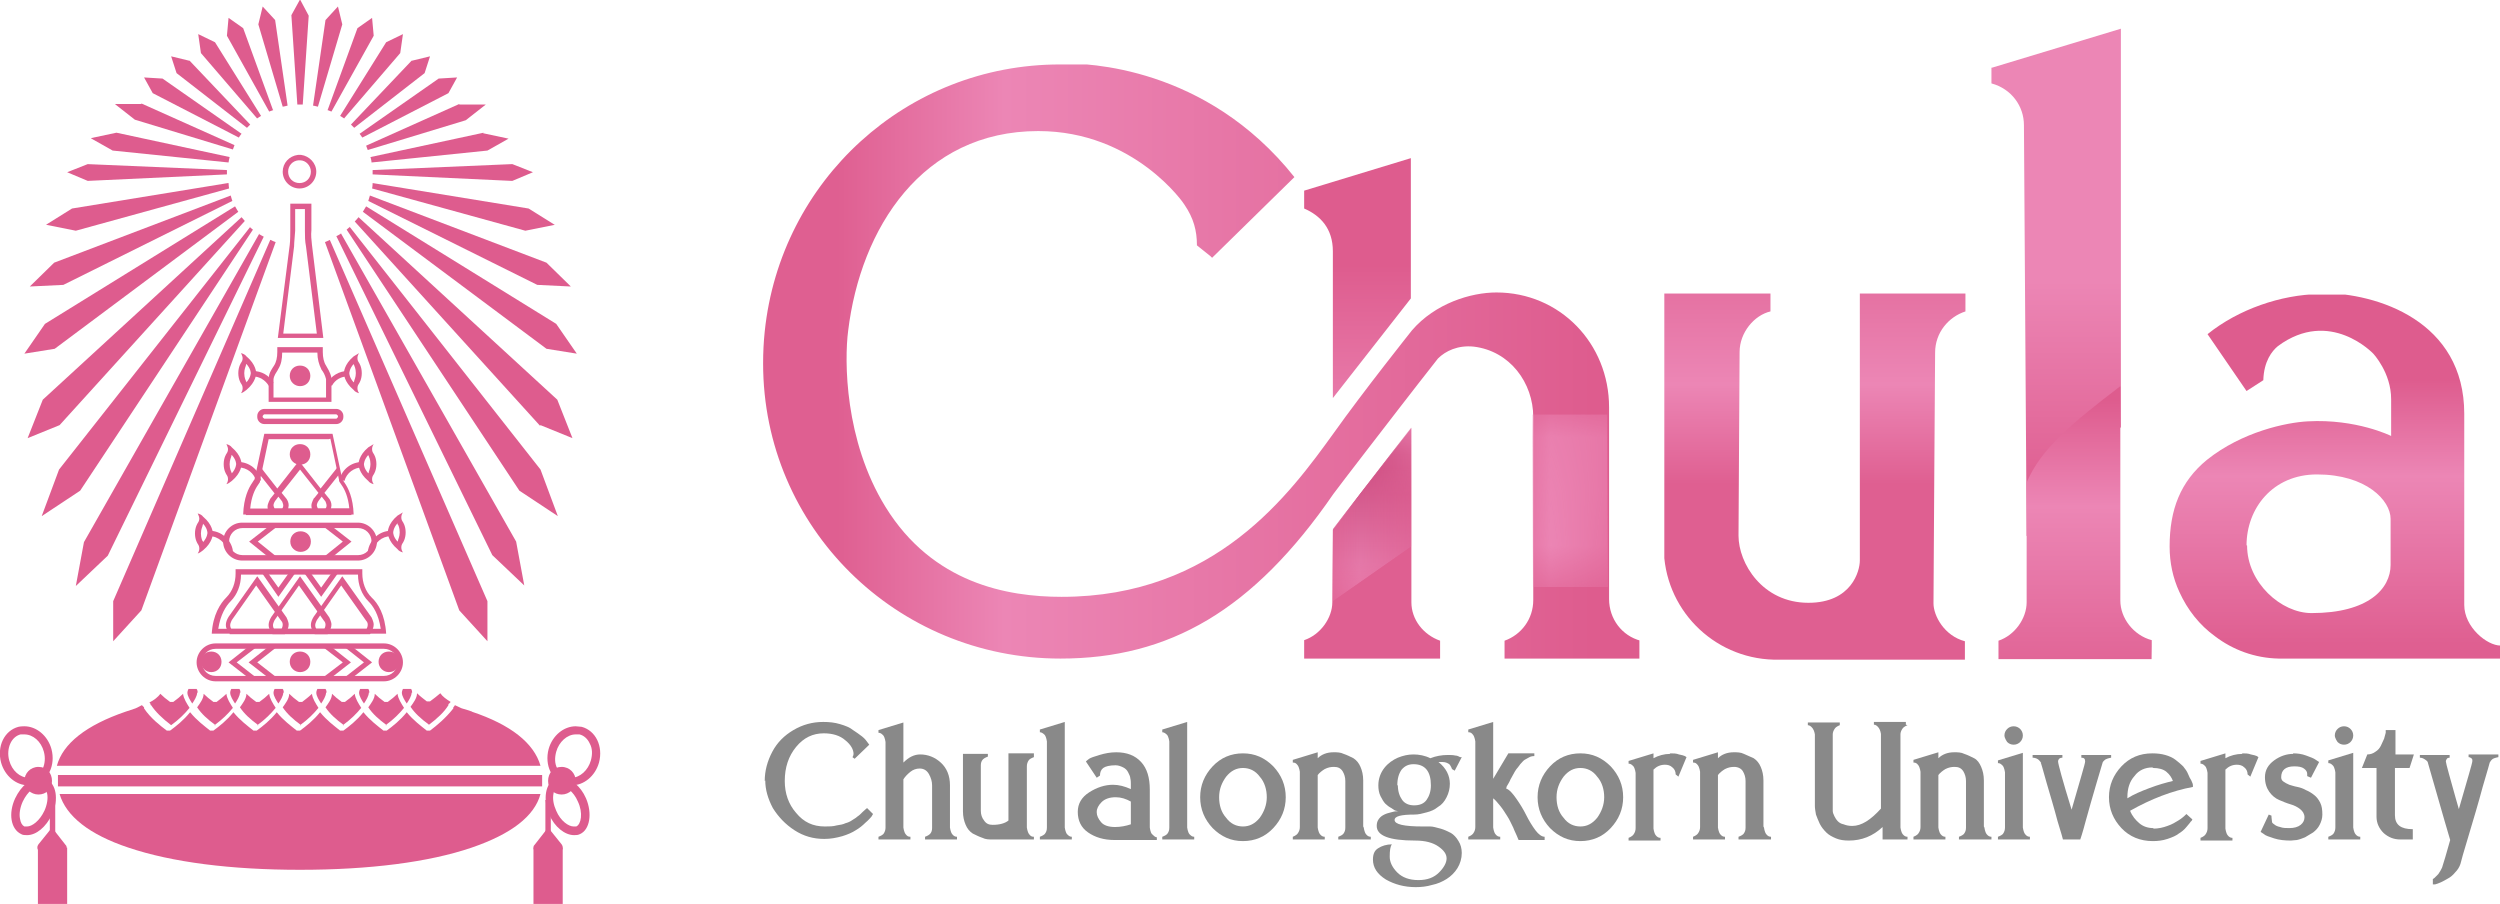 <svg xmlns="http://www.w3.org/2000/svg" xmlns:xlink="http://www.w3.org/1999/xlink" id="Layer_1" viewBox="0 0 46.16 16.69"><defs><style>.cls-1{fill:none;}.cls-2{fill:url(#linear-gradient);}.cls-3{clip-path:url(#clippath);}.cls-4{mask:url(#mask);}.cls-5{fill:#de5c8e;}.cls-6{fill:#898989;}.cls-7{clip-path:url(#clippath-1);}.cls-8{clip-path:url(#clippath-4);}.cls-9{clip-path:url(#clippath-3);}.cls-10{clip-path:url(#clippath-2);}.cls-11{clip-path:url(#clippath-7);}.cls-12{clip-path:url(#clippath-8);}.cls-13{clip-path:url(#clippath-6);}.cls-14{clip-path:url(#clippath-5);}.cls-15{clip-path:url(#clippath-9);}.cls-16{clip-path:url(#clippath-10);}.cls-17{clip-path:url(#clippath-11);}.cls-18{fill:url(#linear-gradient-8);}.cls-19{fill:url(#linear-gradient-9);}.cls-20{fill:url(#linear-gradient-3);}.cls-21{fill:url(#linear-gradient-4);}.cls-22{fill:url(#linear-gradient-2);}.cls-23{fill:url(#linear-gradient-6);}.cls-24{fill:url(#linear-gradient-7);}.cls-25{fill:url(#linear-gradient-5);}.cls-26{fill:url(#linear-gradient-14);}.cls-27{fill:url(#linear-gradient-13);}.cls-28{fill:url(#linear-gradient-12);}.cls-29{fill:url(#linear-gradient-10);}.cls-30{fill:url(#linear-gradient-11);}.cls-31{mask:url(#mask-1);}</style><clipPath id="clippath"><path class="cls-1" d="M42.06,12.18s.05,0,.08,0,.05,0,.07,0h-.15Z"></path></clipPath><linearGradient id="linear-gradient" x1="-595.73" y1="532.57" x2="-595.67" y2="532.57" gradientTransform="translate(1526.8 1339.52) scale(2.49 -2.49)" gradientUnits="userSpaceOnUse"><stop offset="0" stop-color="#df5f91"></stop><stop offset=".23" stop-color="#df5f91"></stop><stop offset=".4" stop-color="#ec86b5"></stop><stop offset="1" stop-color="#de5c8e"></stop></linearGradient><clipPath id="clippath-1"><path class="cls-1" d="M41.48,10.07c0-.68,.48-1.31,1.3-1.31,.91,0,1.36,.48,1.36,.82,0,0,0,.72,0,.85,0,.44-.41,.89-1.46,.89-.56,0-1.19-.56-1.19-1.25m1.33-4.64c-.7,.01-1.49,.28-2.06,.74l.72,1.05,.31-.2c.01-.35,.16-.54,.27-.63,.96-.71,1.76,.14,1.76,.14,0,0,.33,.35,.33,.84,0,.02,0,.68,0,.68,0,0-.64-.32-1.54-.27-.39,.02-1.21,.19-1.86,.71-.49,.4-.69,.92-.69,1.6,0,.3,.06,.58,.18,.84,.15,.33,.37,.61,.66,.82,.33,.25,.73,.4,1.17,.41h4.1v-.24c-.25,0-.67-.34-.67-.75v-3.53c0-1.71-1.6-2.23-2.64-2.23-.02,0-.03,0-.05,0"></path></clipPath><linearGradient id="linear-gradient-2" x1="-476.39" y1="511.13" x2="-476.33" y2="511.13" gradientTransform="translate(57381.09 -53428.52) rotate(-90) scale(112.18 -112.18)" gradientUnits="userSpaceOnUse"><stop offset="0" stop-color="#df5f91"></stop><stop offset=".17" stop-color="#df5f91"></stop><stop offset=".64" stop-color="#ec86b5"></stop><stop offset=".91" stop-color="#de5c8e"></stop><stop offset="1" stop-color="#de5c8e"></stop></linearGradient><clipPath id="clippath-2"><path class="cls-1" d="M36.77,1.25v.29c.37,.1,.6,.42,.6,.77h0s.05,7.59,.05,7.59c.47-.61,1.06-1.64,1.74-2.01V.53l-2.38,.72Z"></path></clipPath><linearGradient id="linear-gradient-3" x1="-476.55" y1="509.61" x2="-476.49" y2="509.61" gradientTransform="translate(86899.65 92901.65) scale(182.29 -182.29)" gradientUnits="userSpaceOnUse"><stop offset="0" stop-color="#df5f91"></stop><stop offset=".48" stop-color="#df5f91"></stop><stop offset=".85" stop-color="#ec86b5"></stop><stop offset="1" stop-color="#ec86b5"></stop></linearGradient><clipPath id="clippath-3"><path class="cls-1" d="M37.42,8.92v2.2c0,.3-.22,.61-.52,.71v.34s2.83,0,2.83,0v-.35c-.34-.09-.58-.41-.58-.73v-3.96c-.89,.68-1.47,1.16-1.73,1.78"></path></clipPath><linearGradient id="linear-gradient-4" x1="-476.43" y1="510.25" x2="-476.37" y2="510.25" gradientTransform="translate(59792.91 64008.87) scale(125.43 -125.43)" gradientUnits="userSpaceOnUse"><stop offset="0" stop-color="#df5f91"></stop><stop offset=".17" stop-color="#df5f91"></stop><stop offset=".64" stop-color="#ec86b5"></stop><stop offset=".91" stop-color="#de5c8e"></stop><stop offset="1" stop-color="#de5c8e"></stop></linearGradient><clipPath id="clippath-4"><path class="cls-1" d="M32.76,12.18s.03,0,.05,0c.01,0,.02,0,.03,0h-.08Z"></path></clipPath><linearGradient id="linear-gradient-5" x1="-588.16" y1="552.2" x2="-588.1" y2="552.2" gradientTransform="translate(833.6 764.05) scale(1.36 -1.36)" gradientUnits="userSpaceOnUse"><stop offset="0" stop-color="#df5f91"></stop><stop offset=".23" stop-color="#df5f91"></stop><stop offset=".4" stop-color="#ec86b5"></stop><stop offset="1" stop-color="#de5c8e"></stop></linearGradient><clipPath id="clippath-5"><path class="cls-1" d="M35.76,6.53v-.05s0,.05,0,.05Z"></path></clipPath><linearGradient id="linear-gradient-6" x1="35.76" y1="6.5" x2="35.76" y2="6.5" gradientTransform="translate(237.59 -18.44) scale(0 0)" gradientUnits="userSpaceOnUse"><stop offset="0" stop-color="#df5f91"></stop><stop offset=".23" stop-color="#df5f91"></stop><stop offset=".4" stop-color="#ec86b5"></stop><stop offset="1" stop-color="#de5c8e"></stop></linearGradient><clipPath id="clippath-6"><path class="cls-1" d="M34.34,5.42v4.93c0,.19-.15,.78-.95,.78-.85,0-1.29-.73-1.29-1.24l.02-3.39c0-.36,.27-.68,.57-.75v-.33h-1.97v4.68c0,1.13,.9,2.05,2.03,2.08h3.53s0-.34,0-.34c-.38-.1-.58-.47-.58-.7,0-.29,.03-4.63,.03-4.63,0-.37,.25-.66,.56-.76v-.33h-1.95Z"></path></clipPath><linearGradient id="linear-gradient-7" x1="-476.39" y1="509.79" x2="-476.33" y2="509.79" gradientTransform="translate(57387.29 -53583.86) rotate(-90) scale(112.5 -112.5)" gradientUnits="userSpaceOnUse"><stop offset="0" stop-color="#df5f91"></stop><stop offset=".19" stop-color="#df5f91"></stop><stop offset=".47" stop-color="#ec86b5"></stop><stop offset="1" stop-color="#de5c8e"></stop></linearGradient><clipPath id="clippath-7"><path class="cls-1" d="M24.08,3.52v.33c.3,.13,.53,.37,.53,.79v2.71s1.44-1.84,1.44-1.84V2.92l-1.97,.6Z"></path></clipPath><linearGradient id="linear-gradient-8" x1="-476.75" y1="508.57" x2="-476.69" y2="508.57" gradientTransform="translate(70451.21 -66009.75) rotate(-90) scale(138.48 -138.48)" gradientUnits="userSpaceOnUse"><stop offset="0" stop-color="#df5f91"></stop><stop offset="0" stop-color="#df5f91"></stop><stop offset=".29" stop-color="#ec86b5"></stop><stop offset=".72" stop-color="#de5c8e"></stop><stop offset="1" stop-color="#de5c8e"></stop></linearGradient><clipPath id="clippath-8"><path class="cls-1" d="M24.61,9.78s-.01,1.32-.01,1.34c0,.29-.22,.6-.52,.7v.34s2.51,0,2.51,0v-.33c-.31-.11-.53-.39-.53-.71v-3.22l-1.45,1.88Z"></path></clipPath><linearGradient id="linear-gradient-9" x1="-476.08" y1="508.84" x2="-476.02" y2="508.84" gradientTransform="translate(36094.14 -33734.09) rotate(-90) scale(70.88 -70.88)" gradientUnits="userSpaceOnUse"><stop offset="0" stop-color="#df5f91"></stop><stop offset=".3" stop-color="#df5f91"></stop><stop offset=".61" stop-color="#ec86b5"></stop><stop offset="1" stop-color="#de5c8e"></stop></linearGradient><clipPath id="clippath-9"><path class="cls-1" d="M19.57,1.19c-2.83,0-5.16,2.14-5.45,4.93-.02,.19-.03,.39-.03,.59,0,3.03,2.46,5.45,5.49,5.45,2.01,0,3.56-.89,5.04-3.04,.07-.1,1.19-1.55,1.19-1.55,0,0,.72-.93,.74-.95,.14-.14,.37-.25,.66-.22,.67,.08,1.1,.67,1.1,1.3v3.38c0,.35-.22,.64-.53,.75v.33s2.51,0,2.51,0v-.33c-.34-.09-.58-.4-.58-.77v-3.54c0-1.18-.91-2.12-2.08-2.12-.47,0-1.13,.2-1.56,.7,0,0-.9,1.13-1.44,1.89-.81,1.12-2.18,3.03-5.03,3.03-1,0-2.38-.25-3.25-1.66-.76-1.23-.76-2.71-.69-3.25,.23-1.9,1.37-3.69,3.51-3.69,1.78,0,2.7,1.35,2.7,1.36,.17,.25,.23,.48,.23,.75l.25,.2,.03,.03,1.52-1.49c-1.64-2.06-3.85-2.1-4.27-2.1-.02,0-.04,0-.05,0"></path></clipPath><linearGradient id="linear-gradient-10" x1="-476.4" y1="508.25" x2="-476.34" y2="508.25" gradientTransform="translate(128182.17 136743.72) scale(269.04 -269.04)" gradientUnits="userSpaceOnUse"><stop offset="0" stop-color="#df5f91"></stop><stop offset=".23" stop-color="#df5f91"></stop><stop offset=".4" stop-color="#ec86b5"></stop><stop offset="1" stop-color="#de5c8e"></stop></linearGradient><clipPath id="clippath-10"><path class="cls-1" d="M24.61,9.77s-.01,1.32-.01,1.34l1.46-1.02v-2.21l-1.45,1.88Z"></path></clipPath><linearGradient id="linear-gradient-11" x1="-476.12" y1="509" x2="-476.06" y2="509" gradientTransform="translate(27272.47 -25475.84) rotate(-90) scale(53.53 -53.53)" gradientUnits="userSpaceOnUse"><stop offset="0" stop-color="#000"></stop><stop offset=".75" stop-color="#fff"></stop><stop offset="1" stop-color="#fff"></stop></linearGradient><mask id="mask" x="24.6" y="7.89" width="1.46" height="3.22" maskUnits="userSpaceOnUse"><rect class="cls-30" x="24.6" y="7.89" width="1.46" height="3.22"></rect></mask><linearGradient id="linear-gradient-12" x1="-476.12" y1="509" x2="-476.06" y2="509" gradientTransform="translate(27272.47 -25475.84) rotate(-90) scale(53.53 -53.53)" gradientUnits="userSpaceOnUse"><stop offset="0" stop-color="#ec86b5"></stop><stop offset=".75" stop-color="#ce4e82"></stop><stop offset="1" stop-color="#ce4e82"></stop></linearGradient><clipPath id="clippath-11"><polygon class="cls-1" points="28.3 10.84 29.69 10.84 29.68 7.65 28.29 7.65 28.3 10.84"></polygon></clipPath><linearGradient id="linear-gradient-13" x1="-476.29" y1="510.12" x2="-476.23" y2="510.12" gradientTransform="translate(24916.19 26665.8) scale(52.26 -52.26)" gradientUnits="userSpaceOnUse"><stop offset="0" stop-color="#000"></stop><stop offset=".51" stop-color="#fff"></stop><stop offset="1" stop-color="#000"></stop></linearGradient><mask id="mask-1" x="28.13" y="7.57" width="1.72" height="3.34" maskUnits="userSpaceOnUse"><rect class="cls-27" x="27.36" y="8.46" width="3.26" height="1.56" transform="translate(18.27 37.72) rotate(-87.05)"></rect></mask><linearGradient id="linear-gradient-14" x1="-476.29" y1="510.13" x2="-476.23" y2="510.13" gradientTransform="translate(24916.07 26665.92) scale(52.26 -52.26)" gradientUnits="userSpaceOnUse"><stop offset="0" stop-color="#ec86b5"></stop><stop offset=".51" stop-color="#ec86b5"></stop><stop offset="1" stop-color="#ec86b5"></stop></linearGradient></defs><g class="cls-3"><rect class="cls-2" x="42.06" y="12.18" width=".15" height="0"></rect></g><g class="cls-7"><rect class="cls-22" x="40.05" y="5.44" width="6.11" height="6.75"></rect></g><g class="cls-10"><rect class="cls-20" x="33.26" y="3.95" width="9.4" height="2.54" transform="translate(32.12 43.08) rotate(-89.05)"></rect></g><g class="cls-9"><rect class="cls-21" x="35.78" y="8.22" width="5.08" height="2.9" transform="translate(28.12 47.85) rotate(-89.22)"></rect></g><g class="cls-8"><rect class="cls-25" x="32.76" y="12.18" width=".08" height="0"></rect></g><g class="cls-14"><rect class="cls-23" x="35.76" y="6.48" width="0" height=".05"></rect></g><g class="cls-13"><rect class="cls-24" x="30.73" y="5.42" width="5.56" height="6.77"></rect></g><g class="cls-11"><rect class="cls-18" x="24.08" y="2.92" width="1.97" height="4.43"></rect></g><g class="cls-12"><rect class="cls-19" x="24.08" y="7.9" width="2.51" height="4.26"></rect></g><g class="cls-15"><rect class="cls-29" x="14.08" y="1.19" width="16.19" height="10.98"></rect></g><g class="cls-16"><g class="cls-4"><rect class="cls-28" x="24.6" y="7.89" width="1.46" height="3.22"></rect></g></g><g class="cls-17"><g class="cls-31"><rect class="cls-26" x="27.36" y="8.46" width="3.26" height="1.56" transform="translate(18.27 37.72) rotate(-87.05)"></rect></g></g><path class="cls-5" d="M41.99,12.19s-.05,0-.07,0-.05,0-.08,0h.15Z"></path><path class="cls-6" d="M14.12,14.42c0-.19,.05-.37,.14-.54,.09-.17,.22-.3,.39-.4,.17-.1,.35-.15,.55-.15,.11,0,.21,.01,.31,.04,.1,.03,.18,.06,.24,.11,.06,.04,.12,.08,.17,.12,.05,.04,.08,.08,.1,.11l.03,.04-.27,.26-.04-.03s.02-.03,.02-.06c0-.08-.05-.17-.15-.25-.1-.09-.24-.13-.4-.13-.2,0-.37,.08-.51,.25-.14,.17-.21,.38-.21,.63,0,.23,.07,.43,.21,.59,.14,.17,.31,.25,.53,.25,.08,0,.15,0,.22-.02,.07-.01,.12-.02,.16-.04,.04-.01,.09-.03,.13-.06,.05-.03,.08-.05,.1-.07,.02-.01,.05-.04,.09-.08,.04-.04,.07-.06,.08-.07l.11,.11s-.02,.03-.03,.05c-.02,.02-.05,.06-.11,.11-.05,.05-.11,.1-.18,.14-.06,.04-.15,.08-.25,.11-.11,.03-.21,.05-.33,.05-.2,0-.38-.05-.55-.16s-.3-.25-.4-.41c-.09-.17-.14-.34-.14-.51"></path><path class="cls-6" d="M17.54,15.28s.01,.08,.04,.12c.03,.04,.06,.05,.09,.05v.05h-.59v-.05s.06-.02,.09-.05,.04-.07,.04-.11v-.79c0-.07-.02-.14-.06-.21-.04-.07-.1-.1-.17-.1-.06,0-.12,.02-.17,.06-.05,.04-.1,.09-.13,.14v.89s.01,.08,.04,.12,.05,.05,.09,.05v.05h-.59v-.05s.06-.02,.09-.05c.03-.04,.04-.08,.04-.12v-1.58s-.01-.08-.04-.12c-.03-.03-.05-.05-.09-.05v-.05l.46-.14v.74c.1-.1,.2-.15,.31-.15,.14,0,.27,.05,.38,.15,.11,.1,.17,.24,.17,.42v.79Z"></path><path class="cls-6" d="M19.09,13.93v.05s-.06,.02-.09,.05c-.03,.04-.04,.08-.04,.12v1.13s.01,.08,.04,.12c.03,.04,.05,.05,.09,.05v.05h-.76c-.07,0-.13,0-.19-.03-.06-.02-.12-.05-.18-.08-.06-.04-.1-.09-.13-.16-.03-.07-.05-.15-.05-.25v-1.06h.46v.05s-.06,.02-.09,.05-.04,.07-.04,.11v.84c0,.07,.02,.13,.06,.18,.04,.06,.09,.08,.16,.08,.13,0,.23-.03,.29-.08v-1.24h.47Z"></path><path class="cls-6" d="M19.66,13.34v1.94s.01,.08,.04,.12c.03,.03,.05,.05,.09,.05v.05h-.59v-.05s.06-.02,.09-.05c.03-.04,.04-.07,.04-.12v-1.59s-.01-.08-.04-.12c-.03-.03-.06-.05-.09-.05v-.05l.46-.14Z"></path><path class="cls-6" d="M20.58,15.51c-.2,0-.36-.05-.49-.14-.13-.09-.19-.22-.19-.38,0-.15,.07-.27,.21-.36,.14-.09,.29-.14,.44-.14,.11,0,.22,.03,.33,.08v-.1s0-.07-.01-.1c0-.03-.02-.07-.04-.11-.02-.04-.05-.07-.09-.09-.04-.02-.09-.04-.14-.04-.11,0-.19,.02-.23,.05s-.06,.08-.06,.14l-.06,.04-.2-.3s.03-.03,.06-.05c.03-.02,.09-.04,.19-.07,.1-.03,.2-.05,.31-.05,.2,0,.35,.06,.46,.18,.11,.12,.16,.29,.16,.51v.7s.01,.09,.04,.12,.06,.06,.09,.06v.05h-.77Zm-.33-.51c0,.06,.03,.12,.08,.18,.05,.06,.14,.09,.26,.09,.1,0,.2-.02,.29-.05v-.42c-.09-.05-.18-.08-.28-.08-.11,0-.2,.03-.26,.09-.06,.06-.09,.12-.09,.18"></path><path class="cls-6" d="M21.92,13.34v1.94s.01,.08,.04,.12c.03,.03,.05,.05,.09,.05v.05h-.59v-.05s.06-.02,.09-.05c.03-.04,.04-.07,.04-.12v-1.59s-.01-.08-.04-.12c-.03-.03-.06-.05-.09-.05v-.05l.46-.14Z"></path><path class="cls-6" d="M22.39,14.15c.15-.16,.34-.24,.56-.24s.4,.08,.56,.24c.15,.16,.23,.35,.23,.57s-.08,.41-.23,.57c-.15,.16-.34,.24-.56,.24s-.4-.08-.56-.24c-.15-.16-.23-.35-.23-.57s.08-.41,.23-.57m.25,.95c.08,.11,.19,.16,.31,.16s.22-.05,.31-.16c.08-.11,.13-.24,.13-.38s-.04-.28-.13-.38c-.08-.11-.19-.16-.31-.16s-.22,.05-.31,.16c-.08,.11-.13,.23-.13,.38s.04,.28,.13,.38"></path><path class="cls-6" d="M25.18,15.28s.01,.08,.04,.12c.03,.04,.06,.05,.09,.05v.05h-.6v-.05s.06-.02,.09-.05c.03-.04,.04-.07,.04-.12v-.86c0-.07-.02-.13-.05-.18-.04-.06-.09-.08-.16-.08-.06,0-.11,.01-.17,.04-.05,.03-.1,.07-.13,.11v.97s.01,.08,.04,.12c.03,.04,.06,.05,.09,.05v.05h-.59v-.05s.06-.02,.09-.06c.03-.04,.04-.08,.04-.12v-1.02s-.01-.08-.04-.12c-.03-.04-.05-.05-.09-.05v-.05l.46-.14v.11c.07-.07,.17-.11,.29-.11,.07,0,.13,0,.19,.03,.06,.02,.12,.05,.18,.08,.06,.04,.1,.09,.13,.16,.03,.07,.05,.15,.05,.25v.85Z"></path><path class="cls-6" d="M26.56,14.07c.14,.11,.21,.25,.21,.4,0,.09-.02,.17-.06,.25-.04,.08-.09,.14-.16,.18-.06,.05-.13,.08-.21,.1-.07,.02-.15,.04-.22,.04-.25,0-.37,.03-.37,.1,0,.08,.17,.12,.52,.12,.04,0,.09,0,.14,0s.11,.02,.19,.04c.07,.02,.13,.05,.19,.08,.05,.03,.1,.08,.14,.15,.04,.06,.06,.14,.06,.22,0,.1-.03,.2-.08,.28-.05,.08-.12,.15-.2,.2-.08,.05-.17,.09-.27,.11-.1,.03-.2,.04-.3,.04-.21,0-.39-.05-.55-.14-.16-.1-.24-.22-.24-.37,0-.1,.03-.17,.1-.21,.06-.04,.15-.07,.25-.07-.03,.04-.04,.11-.04,.23,0,.1,.05,.2,.14,.29s.22,.14,.39,.14,.29-.05,.38-.14c.09-.09,.14-.18,.14-.26,0-.08-.05-.15-.15-.22-.1-.07-.24-.11-.43-.11-.48,0-.71-.09-.71-.27,0-.05,.01-.09,.04-.13,.03-.04,.06-.06,.1-.08,.04-.02,.08-.03,.12-.04s.07-.02,.1-.02h.04s-.02,0-.04-.01c-.02,0-.05-.02-.09-.05-.04-.02-.08-.05-.11-.08-.03-.03-.06-.08-.09-.14-.03-.06-.04-.13-.04-.2,0-.12,.04-.23,.11-.32,.07-.09,.16-.15,.25-.19,.1-.04,.19-.06,.29-.06,.1,0,.21,.02,.31,.07,.1-.04,.21-.06,.32-.06,.05,0,.1,0,.14,.01,.04,0,.07,.02,.09,.03h.03s-.13,.25-.13,.25l-.05-.03s-.02-.06-.05-.09c-.03-.02-.07-.04-.12-.04h-.1Zm-.75,.43c0,.11,.03,.2,.08,.27,.05,.07,.13,.1,.22,.1,.1,0,.18-.03,.23-.1s.08-.16,.08-.27c0-.26-.11-.39-.32-.39-.09,0-.16,.03-.22,.1-.05,.07-.08,.16-.08,.29"></path><path class="cls-6" d="M27.81,14.56c.06,.02,.12,.09,.19,.19,.07,.1,.13,.2,.18,.3,.05,.1,.11,.2,.17,.28,.06,.08,.12,.12,.17,.12v.06h-.48s-.02-.04-.03-.07c-.01-.03-.04-.08-.07-.16-.04-.08-.07-.15-.11-.21-.04-.06-.08-.13-.13-.19-.05-.06-.09-.11-.13-.14v.54s.01,.08,.04,.12c.03,.04,.06,.05,.09,.05v.05h-.59v-.05s.06-.02,.09-.06c.03-.04,.04-.08,.04-.12v-1.58s-.01-.08-.04-.12-.05-.05-.09-.05v-.05l.46-.14v1.05l.28-.47h.48v.05s-.06,0-.09,.02c-.03,.02-.06,.03-.09,.05s-.05,.05-.08,.08c-.03,.04-.05,.07-.07,.09-.02,.03-.04,.06-.06,.1-.02,.04-.04,.07-.05,.09-.01,.02-.02,.05-.04,.08s-.03,.05-.03,.05"></path><path class="cls-6" d="M28.62,14.15c.15-.16,.34-.24,.56-.24s.4,.08,.56,.24c.15,.16,.23,.35,.23,.57s-.08,.41-.23,.57c-.15,.16-.34,.24-.56,.24s-.4-.08-.56-.24c-.15-.16-.23-.35-.23-.57s.08-.41,.23-.57m.25,.95c.08,.11,.19,.16,.31,.16s.22-.05,.31-.16c.08-.11,.13-.24,.13-.38s-.04-.28-.13-.38c-.08-.11-.19-.16-.31-.16s-.22,.05-.31,.16c-.08,.11-.13,.23-.13,.38s.04,.28,.13,.38"></path><path class="cls-6" d="M30.84,13.91c.06,0,.11,0,.16,.02,.05,.01,.09,.02,.11,.03l.03,.02-.15,.36-.05-.04c0-.05-.02-.1-.06-.13-.04-.04-.09-.05-.14-.05-.08,0-.15,.03-.21,.09v1.09s.01,.08,.04,.12c.03,.04,.06,.05,.09,.05v.05h-.59v-.05s.06-.02,.09-.06c.03-.04,.04-.08,.04-.12v-1.02s-.01-.08-.04-.12c-.03-.03-.05-.05-.09-.05v-.05l.46-.14v.09c.09-.05,.2-.08,.3-.08"></path><path class="cls-6" d="M32.57,15.28s.01,.08,.04,.12c.03,.04,.06,.05,.09,.05v.05h-.6v-.05s.06-.02,.09-.05c.03-.04,.04-.07,.04-.12v-.86c0-.07-.02-.13-.05-.18s-.09-.08-.16-.08c-.06,0-.11,.01-.17,.04-.05,.03-.1,.07-.13,.11v.97s.01,.08,.04,.12c.03,.04,.06,.05,.09,.05v.05h-.59v-.05s.06-.02,.09-.06c.03-.04,.04-.08,.04-.12v-1.02s-.01-.08-.04-.12c-.03-.04-.05-.05-.09-.05v-.05l.46-.14v.11c.07-.07,.17-.11,.29-.11,.07,0,.13,0,.19,.03s.12,.05,.18,.08c.06,.04,.1,.09,.13,.16s.05,.15,.05,.25v.85Z"></path><path class="cls-6" d="M35.22,13.39s-.06,.02-.09,.06c-.03,.04-.04,.08-.04,.11v1.72s.01,.08,.04,.12c.03,.04,.06,.05,.09,.05v.05h-.46v-.23c-.18,.17-.39,.25-.62,.25-.09,0-.17-.01-.24-.04-.07-.03-.13-.06-.18-.11-.05-.05-.09-.1-.12-.16-.03-.06-.05-.12-.07-.17-.01-.06-.02-.11-.02-.16v-1.32s-.01-.07-.04-.11c-.03-.04-.06-.06-.09-.06v-.05h.59v.05s-.06,.02-.09,.06c-.03,.04-.04,.08-.04,.11v1.32s0,.07,0,.09c0,.03,.01,.06,.03,.1,.02,.04,.04,.07,.06,.09,.03,.03,.06,.05,.11,.06,.05,.02,.1,.03,.16,.03,.17,0,.34-.11,.53-.32v-1.38s-.01-.07-.04-.11c-.03-.04-.06-.06-.09-.06v-.05h.59v.05Z"></path><path class="cls-6" d="M36.64,15.28s.01,.08,.04,.12c.03,.04,.06,.05,.09,.05v.05h-.6v-.05s.06-.02,.09-.05c.03-.04,.04-.07,.04-.12v-.86c0-.07-.02-.13-.05-.18-.04-.06-.09-.08-.16-.08-.06,0-.11,.01-.17,.04-.05,.03-.1,.07-.13,.11v.97s.01,.08,.04,.12c.03,.04,.06,.05,.09,.05v.05h-.59v-.05s.06-.02,.09-.06c.03-.04,.04-.08,.04-.12v-1.02s-.01-.08-.04-.12c-.03-.04-.05-.05-.09-.05v-.05l.46-.14v.11c.07-.07,.17-.11,.29-.11,.07,0,.13,0,.19,.03,.06,.02,.12,.05,.18,.08s.1,.09,.13,.16c.03,.07,.05,.15,.05,.25v.85Z"></path><path class="cls-6" d="M37.35,15.28s.01,.08,.04,.12c.03,.04,.06,.05,.09,.05v.05h-.59v-.05s.06-.02,.09-.05c.03-.04,.04-.08,.04-.12v-1.02s-.01-.08-.04-.12c-.03-.03-.05-.05-.09-.05v-.05l.46-.14v1.37Zm-.29-1.58s-.05-.07-.05-.12,.02-.09,.05-.12c.03-.03,.07-.05,.12-.05s.09,.02,.12,.05c.03,.03,.05,.07,.05,.12s-.02,.09-.05,.12c-.03,.03-.07,.05-.12,.05s-.09-.02-.12-.05"></path><path class="cls-6" d="M37.69,14.09s-.03-.05-.06-.07c-.03-.02-.07-.03-.1-.03v-.05h.55v.05s-.04,0-.06,.02c-.01,.01-.02,.03-.02,.05,0,.04,.08,.34,.25,.89,.16-.56,.25-.85,.25-.89,0-.05-.02-.07-.07-.07v-.05h.55v.05s-.06,.01-.1,.03c-.03,.02-.06,.05-.06,.07,0,0-.04,.13-.11,.37-.07,.24-.14,.48-.2,.7-.06,.23-.1,.34-.1,.34h-.32s-.03-.12-.1-.34c-.06-.23-.13-.46-.2-.7-.07-.24-.1-.37-.11-.37"></path><path class="cls-6" d="M39.76,15.3c.09,0,.18-.02,.26-.05,.09-.03,.15-.07,.2-.1s.1-.07,.15-.12l.11,.1s-.01,.03-.03,.04c-.01,.02-.04,.05-.08,.1s-.09,.09-.14,.12c-.05,.04-.12,.07-.21,.1-.09,.03-.18,.04-.27,.04-.23,0-.43-.08-.58-.24-.15-.16-.23-.35-.23-.57s.08-.41,.23-.57c.15-.16,.34-.24,.57-.24,.09,0,.17,.01,.24,.03,.07,.02,.14,.05,.19,.09,.05,.04,.1,.08,.14,.12,.04,.05,.07,.09,.09,.14,.02,.05,.04,.09,.06,.12,.02,.04,.03,.07,.03,.09v.03c-.38,.07-.77,.22-1.16,.44,.04,.1,.1,.17,.17,.23,.07,.06,.16,.09,.26,.09m-.02-1.12c-.13,0-.25,.05-.33,.16-.09,.1-.13,.23-.13,.39v.02c.11-.07,.25-.13,.41-.19,.16-.06,.3-.1,.43-.13-.02-.06-.06-.12-.12-.17-.06-.05-.15-.07-.24-.07"></path><path class="cls-6" d="M41.4,13.91c.06,0,.11,0,.16,.02,.05,.01,.09,.02,.11,.03l.03,.02-.15,.36-.05-.04c0-.05-.02-.1-.06-.13-.04-.04-.09-.05-.14-.05-.08,0-.15,.03-.21,.09v1.09s.01,.08,.04,.12c.03,.04,.06,.05,.09,.05v.05h-.59v-.05s.06-.02,.09-.06c.03-.04,.04-.08,.04-.12v-1.02s-.01-.08-.04-.12c-.03-.03-.05-.05-.09-.05v-.05l.46-.14v.09c.09-.05,.2-.08,.31-.08"></path><path class="cls-6" d="M42.34,13.91c.08,0,.16,.01,.24,.04,.08,.03,.14,.05,.18,.08l.06,.04-.15,.29-.07-.03s0-.02,0-.04c0-.04-.02-.07-.06-.1-.04-.03-.1-.04-.18-.04-.16,0-.24,.07-.24,.2,0,.03,.01,.06,.04,.08,.03,.02,.06,.04,.11,.06,.04,.01,.09,.03,.15,.04,.05,.01,.11,.03,.16,.06,.05,.02,.1,.05,.15,.09,.04,.03,.08,.08,.11,.14,.03,.06,.04,.13,.04,.22,0,.07-.02,.13-.05,.19-.03,.06-.07,.1-.12,.14-.05,.03-.1,.06-.15,.09-.05,.02-.1,.04-.15,.05-.04,0-.08,.01-.11,.01-.11,0-.22-.01-.31-.04-.09-.03-.16-.05-.19-.08l-.06-.04,.15-.32,.05,.02c0,.05,.01,.09,.01,.11s.01,.03,.04,.05c.02,.02,.06,.04,.11,.05,.05,.02,.11,.02,.17,.02,.09,0,.16-.02,.21-.06,.05-.04,.07-.09,.07-.14,0-.06-.03-.11-.08-.15-.05-.04-.11-.07-.18-.09-.07-.02-.14-.05-.21-.08-.07-.03-.13-.08-.18-.15-.05-.07-.08-.16-.08-.27,0-.13,.06-.23,.17-.31,.11-.08,.23-.12,.35-.12"></path><path class="cls-6" d="M43.45,15.28s.01,.08,.04,.12c.03,.04,.06,.05,.09,.05v.05h-.59v-.05s.06-.02,.09-.05c.03-.04,.04-.08,.04-.12v-1.02s-.01-.08-.04-.12c-.03-.03-.05-.05-.09-.05v-.05l.46-.14v1.37Zm-.29-1.58s-.05-.07-.05-.12,.02-.09,.05-.12c.03-.03,.07-.05,.12-.05s.09,.02,.12,.05c.03,.03,.05,.07,.05,.12s-.02,.09-.05,.12c-.03,.03-.07,.05-.12,.05s-.09-.02-.12-.05"></path><path class="cls-6" d="M43.61,14.18l.1-.25c.06,0,.11-.02,.15-.05,.05-.03,.08-.07,.1-.11,.02-.04,.04-.09,.06-.13,.01-.04,.02-.08,.03-.11v-.05h.18v.45h.34l-.08,.25h-.27v.87c0,.18,.11,.26,.33,.26v.19h-.23c-.12,0-.22-.04-.31-.12-.08-.08-.13-.18-.13-.3v-.9h-.28Z"></path><path class="cls-6" d="M45.4,14.94c.16-.56,.25-.85,.25-.89,0-.02,0-.04-.02-.05-.01-.01-.03-.02-.05-.02v-.05h.55v.05s-.06,.01-.1,.03c-.03,.02-.05,.05-.06,.07,0,0-.04,.15-.13,.45-.08,.3-.17,.6-.26,.9-.09,.3-.14,.47-.15,.52-.02,.06-.05,.11-.1,.16-.04,.05-.09,.09-.13,.11-.05,.03-.09,.05-.13,.07-.04,.02-.08,.03-.11,.04h-.04s0-.1,0-.1c0,0,.02-.01,.03-.02s.04-.04,.07-.07c.03-.04,.05-.08,.07-.12,.03-.09,.08-.26,.15-.51,0,0-.14-.47-.41-1.42,0-.03-.03-.05-.06-.07-.03-.02-.06-.03-.09-.03v-.05h.55v.05s-.04,0-.05,.02c-.01,.01-.02,.03-.02,.05,0,.01,.02,.1,.06,.24,.04,.15,.08,.29,.12,.43l.06,.21Z"></path><path class="cls-5" d="M4.99,4.43l-2.9,6.67v.74l.52-.57,2.48-6.8s-.06-.02-.09-.04"></path><path class="cls-5" d="M4.79,4.31L1.55,10.01l-.15,.81,.59-.56,2.88-5.89s-.06-.03-.09-.05"></path><path class="cls-5" d="M4.62,4.19L1.09,8.67l-.32,.86,.71-.47,3.19-4.82s-.04-.03-.06-.05"></path><path class="cls-5" d="M4.46,4.01L.79,7.38l-.28,.71,.59-.24,3.42-3.77s-.05-.06-.07-.08"></path><path class="cls-5" d="M4.34,3.81L.83,5.98l-.38,.55,.56-.09,3.39-2.53s-.04-.06-.06-.1"></path><path class="cls-5" d="M4.26,3.61L1,4.85l-.45,.44,.62-.03,3.12-1.55s-.02-.06-.03-.1"></path><path class="cls-5" d="M4.21,3.38l-2.88,.47-.48,.3,.55,.11,2.83-.78s-.01-.06-.01-.1"></path><path class="cls-5" d="M1.62,3.03l-.38,.15,.38,.16,2.57-.12s0-.05,0-.08l-2.58-.11Z"></path><path class="cls-5" d="M1.69,2.56l.39,.22,2.14,.22s.01-.07,.02-.1l-2.09-.45-.47,.1Z"></path><path class="cls-5" d="M2.61,1.92h-.49l.37,.29,1.81,.55s.02-.05,.03-.08l-1.72-.77Z"></path><path class="cls-5" d="M2.99,1.45l-.33-.02,.16,.29,1.59,.82s.03-.05,.05-.07l-1.46-1.02Z"></path><path class="cls-5" d="M3.49,1.12l-.33-.08,.1,.31,1.3,1.01s.04-.04,.06-.06l-1.12-1.18Z"></path><path class="cls-5" d="M4.74,2.19s.05-.03,.08-.05l-.85-1.36-.31-.15,.05,.35,1.04,1.21Z"></path><path class="cls-5" d="M5.04,2.03l-.55-1.51-.27-.19-.03,.33,.78,1.4s.05-.02,.08-.03"></path><path class="cls-5" d="M5.22,1.97s.06-.01,.09-.02l-.23-1.58-.23-.25-.08,.33,.45,1.52Z"></path><path class="cls-5" d="M5.54,1.93s.03,0,.05,0l.11-1.64-.16-.3-.16,.29,.11,1.65s.03,0,.05,0"></path><path class="cls-5" d="M6.09,4.43s-.06,.03-.09,.04l2.48,6.8,.52,.57v-.74l-2.91-6.67Z"></path><path class="cls-5" d="M6.3,4.31s-.06,.04-.09,.05l2.88,5.89,.59,.56-.15-.81-3.24-5.7Z"></path><path class="cls-5" d="M6.46,4.19s-.04,.03-.06,.05l3.19,4.82,.71,.47-.32-.86-3.53-4.49Z"></path><path class="cls-5" d="M9.98,7.85l.59,.24-.28-.71-3.67-3.37s-.04,.05-.07,.08l3.42,3.77Z"></path><path class="cls-5" d="M10.09,6.44l.56,.09-.38-.55-3.51-2.17s-.04,.07-.06,.1l3.39,2.53Z"></path><path class="cls-5" d="M9.92,5.26l.62,.03-.45-.44-3.26-1.24s-.02,.07-.03,.1l3.12,1.55Z"></path><path class="cls-5" d="M10.24,4.15l-.48-.3-2.88-.47s0,.06-.01,.1l2.83,.78,.55-.11Z"></path><path class="cls-5" d="M9.46,3.34l.38-.16-.38-.15-2.58,.11s0,.05,0,.08l2.57,.12Z"></path><path class="cls-5" d="M8.93,2.45l-2.09,.45s.02,.06,.02,.1l2.14-.22,.39-.22-.47-.1Z"></path><path class="cls-5" d="M8.48,1.92l-1.72,.77s.02,.05,.03,.08l1.81-.55,.37-.29h-.49Z"></path><path class="cls-5" d="M8.1,1.45l-1.46,1.02s.03,.04,.05,.07l1.59-.82,.16-.29-.33,.02Z"></path><path class="cls-5" d="M7.6,1.12l-1.12,1.18s.04,.04,.06,.06l1.3-1.01,.1-.31-.33,.08Z"></path><path class="cls-5" d="M6.35,2.19l1.04-1.21,.05-.35-.31,.15-.85,1.36s.05,.03,.08,.05"></path><path class="cls-5" d="M6.04,2.03s.05,.02,.08,.03l.78-1.4-.03-.33-.27,.19-.55,1.51Z"></path><path class="cls-5" d="M5.87,1.97l.45-1.52-.08-.33-.23,.25-.23,1.58s.06,.01,.09,.02"></path><path class="cls-5" d="M4.75,13.39c.15-.11,.25-.21,.34-.32h0c-.05-.08-.11-.17-.12-.26-.05,.05-.11,.1-.18,.15,0,0-.02,0-.03,0s-.02,0-.03,0c-.07-.05-.13-.1-.18-.15,0,.09-.07,.18-.12,.25h0c.08,.12,.19,.22,.34,.33"></path><path class="cls-5" d="M2.79,13.02c.08,.12,.2,.24,.37,.37,.15-.11,.25-.21,.34-.32h0c-.05-.08-.11-.17-.12-.26-.05,.05-.11,.1-.18,.15,0,0-.02,0-.03,0s-.02,0-.03,0c-.07-.05-.13-.1-.18-.15-.04,.06-.12,.12-.2,.16,0,.01,.02,.02,.02,.03v.02Z"></path><path class="cls-5" d="M4.44,12.79s0-.05-.02-.07h-.15s-.02,.04-.02,.07c0,.06,.05,.14,.09,.2,.04-.06,.09-.14,.09-.2"></path><path class="cls-5" d="M5.24,12.79s0-.05-.02-.07h-.15s-.02,.04-.02,.07c0,.06,.05,.14,.09,.2,.04-.06,.09-.14,.09-.2"></path><path class="cls-5" d="M3.65,12.79s0-.05-.02-.07h-.15s-.02,.04-.02,.07c0,.06,.05,.14,.09,.2,.04-.06,.09-.14,.09-.2"></path><path class="cls-5" d="M3.96,13.39c.15-.11,.25-.21,.34-.32h0c-.05-.08-.11-.17-.12-.26-.06,.06-.13,.11-.18,.15,0,0-.02,0-.03,0s-.02,0-.03,0c-.07-.05-.13-.1-.18-.15,0,.09-.07,.18-.12,.25h0c.08,.12,.19,.22,.34,.33"></path><path class="cls-5" d="M5.54,13.39c.15-.11,.25-.21,.34-.32h0c-.05-.08-.11-.17-.12-.26-.06,.06-.13,.11-.18,.15,0,0-.02,0-.03,0s-.02,0-.03,0c-.07-.05-.13-.1-.18-.15,0,.09-.07,.18-.12,.25h0c.08,.12,.19,.22,.34,.33"></path><path class="cls-5" d="M7.91,13.39c.17-.13,.29-.24,.37-.37v-.02s.03-.02,.04-.04c-.08-.05-.15-.1-.19-.16-.06,.05-.12,.1-.19,.15,0,0-.02,0-.03,0s-.02,0-.03,0c-.05-.04-.12-.09-.18-.15,0,.09-.07,.18-.12,.25h0c.08,.12,.19,.22,.34,.33"></path><path class="cls-5" d="M7.61,12.79s0-.05-.02-.07h-.15s-.02,.04-.02,.07c0,.06,.05,.14,.09,.2,.04-.06,.09-.14,.09-.2"></path><path class="cls-5" d="M8.72,13.14c-.06-.02-.12-.04-.19-.06-.01,0-.06-.03-.13-.06-.01,.02-.02,.03-.03,.04v.02c-.14,.18-.31,.32-.43,.41,0,0-.02,0-.03,0s-.02,0-.03,0c-.1-.08-.25-.19-.37-.34-.12,.15-.26,.26-.37,.34,0,0-.02,0-.03,0s-.02,0-.03,0c-.1-.08-.25-.19-.37-.34-.12,.15-.26,.26-.37,.34,0,0-.02,0-.03,0s-.02,0-.03,0c-.1-.08-.25-.19-.37-.34-.12,.15-.26,.26-.37,.34,0,0-.02,0-.03,0s-.02,0-.03,0c-.1-.08-.25-.19-.37-.34-.12,.15-.26,.26-.37,.34,0,0-.02,0-.03,0s-.02,0-.03,0c-.1-.08-.25-.19-.37-.34-.12,.15-.26,.26-.37,.34,0,0-.02,0-.03,0s-.02,0-.03,0c-.1-.08-.25-.19-.37-.34-.12,.15-.26,.26-.37,.34,0,0-.02,0-.03,0s-.02,0-.03,0c-.12-.09-.3-.23-.42-.41v-.02s-.03-.03-.04-.04c-.07,.04-.12,.06-.12,.06h0c-.06,.02-.12,.04-.18,.06-.73,.25-1.16,.59-1.27,1H9.98c-.12-.42-.55-.76-1.27-1"></path><path class="cls-5" d="M6.03,12.79s0-.05-.02-.07h-.15s-.02,.04-.02,.07c0,.06,.05,.14,.09,.2,.04-.06,.09-.14,.09-.2"></path><path class="cls-5" d="M6.33,13.39c.15-.11,.25-.21,.34-.32h0c-.05-.08-.11-.17-.12-.26-.05,.05-.11,.1-.18,.15,0,0-.02,0-.03,0s-.02,0-.03,0c-.07-.05-.13-.1-.18-.15,0,.09-.07,.18-.12,.25h0c.08,.12,.19,.22,.34,.33"></path><path class="cls-5" d="M6.82,12.79s0-.05-.02-.07h-.15s-.02,.04-.02,.07c0,.06,.05,.14,.09,.2,.04-.06,.09-.14,.09-.2"></path><path class="cls-5" d="M7.12,13.39c.15-.11,.25-.21,.34-.32h0c-.05-.08-.11-.17-.12-.26-.05,.05-.11,.1-.18,.15,0,0-.02,0-.03,0s-.02,0-.03,0c-.07-.05-.13-.1-.18-.15,0,.09-.07,.18-.12,.25h0c.08,.12,.19,.22,.34,.33"></path><path class="cls-5" d="M2.37,15.65c.8,.27,1.89,.41,3.17,.41s2.38-.14,3.17-.41c.73-.25,1.16-.58,1.27-.99H1.1c.12,.41,.55,.75,1.27,.99"></path><path class="cls-5" d="M1.07,14.52s0-.06,0-.09c0-.04,0-.08,0-.12H10.01s0,.08,0,.12c0,.03,0,.06,0,.09H1.07Z"></path><path class="cls-5" d="M.45,13.56H.45c.16,0,.31,.13,.36,.32,.03,.11,.02,.22-.02,.31-.04,.09-.11,.15-.19,.17-.02,0-.05,0-.07,0-.16,0-.31-.13-.36-.32-.03-.11-.02-.22,.02-.31,.04-.09,.11-.15,.19-.17,.02,0,.05,0,.07,0m0-.15s-.07,0-.11,.01c-.26,.07-.4,.36-.32,.66,.07,.25,.28,.42,.5,.42,.04,0,.07,0,.11-.01,.26-.07,.4-.36,.32-.66-.07-.25-.28-.42-.5-.42"></path><path class="cls-5" d="M.73,14.51H.73s.03,0,.05,0c.04,.02,.07,.07,.09,.14,.02,.09,0,.21-.05,.32-.09,.19-.23,.29-.32,.29-.02,0-.03,0-.05,0-.04-.02-.07-.07-.08-.14-.02-.09,0-.21,.05-.32,.09-.19,.23-.29,.32-.29m0-.15c-.17,0-.35,.15-.46,.38-.13,.28-.08,.57,.11,.66,.03,.02,.07,.02,.11,.02,.17,0,.35-.15,.46-.38,.13-.28,.08-.57-.11-.66-.03-.02-.07-.02-.11-.02"></path><path class="cls-5" d="M.71,14.67c-.14,0-.26-.11-.26-.25s.11-.26,.26-.26,.25,.11,.25,.26-.11,.25-.25,.25"></path><rect class="cls-5" x=".92" y="14.77" width=".1" height=".8"></rect><path class="cls-5" d="M1.21,15.71s.02-.03,.02-.06c0-.02,0-.03-.02-.05l-.25-.32-.25,.31s-.02,.03-.02,.05c0,.02,0,.04,.02,.06h.49Z"></path><rect class="cls-5" x=".7" y="15.65" width=".54" height="1.04"></rect><path class="cls-5" d="M10.63,13.56s.05,0,.07,0c.08,.02,.15,.08,.19,.17,.05,.09,.05,.2,.02,.31-.05,.18-.2,.32-.36,.32-.02,0-.05,0-.07,0-.08-.02-.15-.08-.19-.17-.05-.09-.05-.2-.02-.31,.05-.18,.2-.32,.36-.32m0-.15c-.22,0-.43,.17-.5,.42-.08,.3,.06,.59,.32,.66,.04,0,.07,.01,.11,.01,.22,0,.43-.17,.5-.42,.08-.3-.06-.59-.32-.66-.04,0-.07-.01-.11-.01"></path><path class="cls-5" d="M10.35,14.51c.09,0,.24,.1,.32,.29,.1,.21,.06,.42-.03,.46-.01,0-.03,0-.05,0-.09,0-.24-.1-.32-.29-.05-.11-.07-.22-.05-.32,.01-.07,.04-.13,.09-.14,.01,0,.03,0,.05,0m0-.15s-.07,0-.11,.02c-.18,.08-.23,.38-.11,.66,.1,.23,.29,.38,.46,.38,.04,0,.07,0,.11-.02,.18-.08,.23-.38,.11-.66-.1-.23-.29-.38-.46-.38"></path><path class="cls-5" d="M10.37,14.67c.14,0,.26-.11,.26-.25s-.11-.26-.26-.26-.25,.11-.25,.26,.11,.25,.25,.25"></path><rect class="cls-5" x="10.07" y="14.77" width=".1" height=".8"></rect><path class="cls-5" d="M9.87,15.71s-.02-.03-.02-.06c0-.02,0-.03,.02-.05l.25-.32,.25,.31s.02,.03,.02,.05c0,.02,0,.04-.02,.06h-.49Z"></path><rect class="cls-5" x="9.85" y="15.65" width=".54" height="1.04"></rect><path class="cls-5" d="M6.61,10.61c0,.19,.07,.37,.19,.49,.09,.09,.19,.24,.23,.51h-3c.04-.26,.14-.42,.23-.51,.12-.12,.19-.3,.19-.49h2.15m.1-.1h-2.35v.08c0,.17-.06,.33-.17,.44-.11,.11-.25,.32-.27,.67h3.22c-.02-.35-.15-.56-.27-.67-.11-.11-.17-.27-.17-.44v-.08Z"></path><path class="cls-5" d="M5.54,2.96h0c.11,0,.2,.1,.2,.21,0,.12-.09,.21-.21,.21s-.21-.09-.21-.21c0-.11,.08-.2,.19-.21h0s.02,0,.02,0m.02-.1h-.05c-.16,.02-.28,.15-.28,.31,0,.17,.14,.31,.31,.31s.31-.14,.31-.31c0-.16-.13-.29-.28-.31h0Z"></path><path class="cls-5" d="M5.63,3.86v.4c0,.1,0,.19,.02,.29l.2,1.61h-.62l.2-1.61c0-.07,.02-.26,.02-.29v-.4h.19m.1-.1h-.38v.49s0,.21-.01,.27l-.22,1.72h.84l-.21-1.72c-.01-.09-.02-.18-.01-.27v-.49Z"></path><path class="cls-5" d="M6.1,8.1l.16,.76v.02s.01,.02,.01,.02c.01,.02,.03,.04,.04,.06,.05,.07,.12,.21,.14,.43h-1.83c.02-.22,.09-.36,.14-.43,.01-.02,.03-.04,.04-.06h0s0-.03,0-.03l.16-.76h1.11m.08-.1h-1.27l-.18,.84s-.03,.04-.04,.06c-.07,.1-.16,.28-.17,.59h2.04c-.01-.31-.1-.49-.17-.59-.01-.02-.03-.04-.04-.06l-.18-.84Z"></path><path class="cls-5" d="M5.86,6.51c0,.12,.03,.22,.07,.3,0,0,0,.01,.01,.02,.03,.04,.06,.09,.08,.17v.34h-.97v-.34c.01-.07,.05-.12,.08-.17,0,0,0-.01,.01-.02,.05-.08,.07-.18,.07-.3h.64m.1-.1h-.83v.09c0,.1-.02,.19-.06,.25-.03,.05-.09,.12-.1,.23v.44h1.16v-.44c-.02-.11-.08-.19-.1-.23-.04-.06-.06-.15-.06-.25v-.09Z"></path><path class="cls-5" d="M5.54,7.13c-.1,0-.19-.08-.19-.19s.08-.19,.19-.19,.19,.08,.19,.19-.08,.19-.19,.19"></path><path class="cls-5" d="M5.54,8.58c-.1,0-.19-.08-.19-.19s.08-.19,.19-.19,.19,.08,.19,.19-.08,.19-.19,.19"></path><path class="cls-5" d="M6.21,7.65s.03,.02,.03,.03v.02s-.02,.03-.03,.03h-1.33s-.03-.02-.03-.03v-.02s.02-.03,.03-.03h1.33m0-.1h-1.33c-.07,0-.13,.06-.13,.13v.02c0,.07,.06,.13,.13,.13h1.33c.07,0,.13-.06,.13-.13v-.02c0-.07-.06-.13-.13-.13"></path><path class="cls-5" d="M5.26,11.71h-1.02v-.02c-.05-.05-.07-.1-.07-.15,0-.05,.02-.1,.05-.15l.53-.75,.54,.76s.04,.08,.04,.13-.02,.11-.06,.15v.02Zm-.98-.1h.92s.02-.04,.02-.07c0-.02,0-.05-.03-.08l-.46-.65-.45,.64s-.03,.06-.03,.09c0,.03,.01,.06,.02,.07"></path><path class="cls-5" d="M6.05,11.71h-1.02v-.02c-.05-.05-.07-.1-.07-.15,0-.05,.02-.1,.05-.15l.53-.75,.54,.76s.04,.08,.04,.13-.02,.11-.06,.15v.02Zm-.98-.1h.92s.02-.04,.02-.07c0-.02,0-.05-.03-.08l-.46-.65-.45,.64s-.03,.06-.03,.09c0,.03,.01,.06,.02,.07"></path><path class="cls-5" d="M6.83,11.71h-1.02v-.02c-.05-.05-.07-.1-.07-.15,0-.05,.02-.1,.05-.15l.53-.75,.54,.76s.04,.08,.04,.13-.02,.11-.06,.15v.02Zm-.98-.1h.92s.02-.04,.02-.07c0-.02,0-.05-.03-.08l-.46-.65-.45,.64s-.03,.06-.03,.09c0,.03,.01,.06,.02,.07"></path><path class="cls-5" d="M4.28,8.4c.08,.09,.08,.16,.08,.17h0s0,0,0,0c0,0,0,.08-.08,.17,0,0,0-.02-.01-.02h0s0-.01,0-.01h0s-.03-.05-.03-.14c0-.08,.03-.13,.03-.14h0s0,0,0,0h0s0-.02,.01-.03m-.1-.2s.03,.06,.03,.09c0,.04-.01,.06-.03,.09,0,0-.05,.07-.05,.19,0,.12,.05,.19,.05,.19,.02,.03,.03,.05,.03,.09,0,.03-.01,.06-.03,.09,.04-.01,.07-.04,.1-.06,.18-.15,.18-.3,.18-.31,0-.01,0-.16-.18-.31-.02-.03-.06-.05-.1-.06"></path><path class="cls-5" d="M4.73,8.89c-.03-.15-.17-.26-.33-.26v-.1c.2,0,.38,.14,.42,.34l-.09,.02Z"></path><path class="cls-5" d="M6.8,8.4s0,.02,.01,.02h0s0,.01,0,.01h0s.03,.05,.03,.14c0,.08-.03,.13-.03,.14h0s0,0,0,0h0s0,.02-.01,.03c-.08-.09-.08-.16-.08-.17h0s0,0,0,0c0,0,0-.08,.08-.17m.1-.2s-.07,.04-.1,.06c-.18,.15-.18,.3-.18,.31,0,.01,0,.16,.18,.31,.02,.03,.06,.05,.1,.06-.02-.03-.03-.06-.03-.09,0-.04,.01-.06,.03-.09,0,0,.05-.07,.05-.19,0-.12-.05-.19-.05-.19-.02-.03-.03-.05-.03-.09,0-.03,.01-.06,.03-.09"></path><path class="cls-5" d="M6.36,8.88l-.09-.03c.05-.19,.22-.32,.42-.32v.1c-.15,0-.29,.1-.33,.25"></path><path class="cls-5" d="M4.55,6.72c.08,.09,.08,.16,.08,.17h0s0,0,0,0c0,0,0,.08-.08,.17,0,0,0-.02-.01-.02h0s0-.01,0-.01h0s-.03-.05-.03-.14c0-.08,.03-.13,.03-.14h0s0,0,0,0h0s0-.02,.01-.03m-.1-.2s.03,.06,.03,.09c0,.04-.01,.06-.03,.09,0,0-.05,.07-.05,.19,0,.12,.05,.19,.05,.19,.02,.03,.03,.05,.03,.09,0,.03-.01,.06-.03,.09,.04-.01,.07-.04,.1-.06,.18-.15,.18-.3,.18-.31,0-.01,0-.16-.18-.31-.02-.03-.06-.05-.1-.06"></path><path class="cls-5" d="M4.96,7.12c-.06-.1-.17-.17-.29-.17v-.1c.16,0,.3,.08,.38,.22l-.08,.05Z"></path><path class="cls-5" d="M6.53,6.72s0,.02,.01,.02h0s0,.01,0,.01h0s.03,.05,.03,.14c0,.08-.03,.13-.03,.14h0s0,0,0,0h0s0,.02-.01,.03c-.08-.09-.08-.16-.08-.17h0s0,0,0,0c0,0,0-.08,.08-.17m.1-.2s-.07,.04-.1,.06c-.18,.15-.18,.3-.18,.31,0,.01,0,.16,.18,.31,.02,.03,.06,.05,.1,.06-.02-.03-.03-.06-.03-.09,0-.04,.01-.06,.03-.09,0,0,.05-.07,.05-.19,0-.12-.05-.19-.05-.19-.02-.03-.03-.05-.03-.09,0-.03,.01-.06,.03-.09"></path><path class="cls-5" d="M6.12,7.12l-.08-.05c.08-.13,.22-.22,.38-.22v.1c-.12,0-.23,.06-.29,.17"></path><path class="cls-5" d="M3.75,9.67c.08,.09,.08,.16,.08,.17h0s0,0,0,0c0,0,0,.08-.08,.17,0,0,0-.02-.01-.02h0s0,0,0,0h0s-.03-.05-.03-.14c0-.08,.03-.13,.03-.14h0s0,0,0,0h0s0-.02,.01-.03m-.1-.2s.03,.06,.03,.09c0,.04-.01,.06-.03,.09,0,0-.05,.07-.05,.19,0,.12,.05,.19,.05,.19,.02,.03,.03,.05,.03,.09,0,.03-.01,.06-.03,.09,.04-.01,.07-.04,.1-.06,.18-.15,.18-.3,.18-.31,0-.01,0-.16-.18-.31-.02-.03-.06-.05-.1-.06"></path><path class="cls-5" d="M4.2,10.19c-.02-.16-.17-.29-.33-.29v-.1c.21,0,.4,.16,.43,.37h-.1Z"></path><path class="cls-5" d="M7.34,9.67s0,.02,.01,.02h0s0,0,0,0h0s.03,.05,.03,.14c0,.08-.03,.13-.03,.14h0s0,0,0,0h0s0,.02-.01,.03c-.08-.09-.08-.16-.08-.17h0s0,0,0,0c0,0,0-.08,.08-.17m.1-.2s-.07,.04-.1,.06c-.18,.15-.18,.3-.18,.31,0,.01,0,.16,.18,.31,.02,.03,.06,.05,.1,.06-.02-.03-.03-.06-.03-.09,0-.04,.01-.06,.03-.09,0,0,.05-.07,.05-.19,0-.12-.05-.19-.05-.19-.02-.03-.03-.05-.03-.09,0-.03,.01-.06,.03-.09"></path><path class="cls-5" d="M6.89,10.19h-.1c.03-.23,.22-.39,.43-.39v.1c-.17,0-.31,.12-.33,.29"></path><path class="cls-5" d="M6.61,9.75h0s0,0,0,0h0s0,0,0,0c.14,0,.25,.11,.25,.25s-.11,.25-.25,.25c0,0,0,0,0,0h0s-2.13,0-2.13,0h0s0,0,0,0h0s0,0,0,0c-.14,0-.25-.11-.25-.25s.11-.25,.25-.25h0s0,0,0,0h0s0,0,0,0h2.13m0-.1s0,0,0,0,0,0,0,0h-2.14s0,0,0,0c0,0,0,0,0,0-.19,0-.35,.16-.35,.35s.16,.35,.35,.35c0,0,0,0,0,0,0,0,0,0,0,0h2.14s0,0,0,0,0,0,0,0c.19,0,.35-.16,.35-.35s-.16-.35-.35-.35"></path><polygon class="cls-5" points="5.97 10.29 6.13 10.29 6.49 10 6.13 9.72 5.97 9.72 6.33 10 5.97 10.29"></polygon><polygon class="cls-5" points="5.12 10.29 4.76 10 5.12 9.72 4.96 9.72 4.6 10 4.96 10.29 5.12 10.29"></polygon><path class="cls-5" d="M5.55,10.19c-.1,0-.19-.08-.19-.19s.08-.19,.19-.19,.19,.08,.19,.19-.08,.19-.19,.19"></path><path class="cls-5" d="M7.09,11.98h0s0,0,0,0h0c.14,0,.25,.11,.25,.25s-.11,.25-.25,.25c0,0,0,0,0,0h0s0,0,0,0H3.98s0,0,0,0h0s0,0,0,0c-.14,0-.25-.11-.25-.25s.11-.25,.25-.25h0s0,0,0,0c0,0,0,0,0,0h3.1m0-.1s0,0,0,0c0,0,0,0,0,0H3.98s0,0,0,0,0,0,0,0c-.19,0-.35,.16-.35,.35s.16,.35,.35,.35c0,0,0,0,0,0,0,0,0,0,0,0h3.11s0,0,0,0c0,0,0,0,0,0,.19,0,.35-.16,.35-.35s-.16-.35-.35-.35"></path><polygon class="cls-5" points="6.31 12.55 6.46 12.55 6.87 12.23 6.49 11.93 6.34 11.93 6.72 12.23 6.31 12.55"></polygon><polygon class="cls-5" points="5.91 12.55 6.07 12.55 6.48 12.23 6.1 11.93 5.94 11.93 6.33 12.23 5.91 12.55"></polygon><polygon class="cls-5" points="5.16 12.55 4.75 12.23 5.13 11.93 4.97 11.93 4.59 12.23 5 12.55 5.16 12.55"></polygon><polygon class="cls-5" points="4.78 12.55 4.37 12.23 4.76 11.93 4.6 11.93 4.22 12.23 4.63 12.55 4.78 12.55"></polygon><path class="cls-5" d="M5.54,12.41c-.1,0-.19-.08-.19-.19s.08-.19,.19-.19,.19,.08,.19,.19-.08,.19-.19,.19"></path><path class="cls-5" d="M3.9,12.41c-.1,0-.19-.08-.19-.19s.08-.19,.19-.19,.19,.08,.19,.19-.08,.19-.19,.19"></path><path class="cls-5" d="M7.18,12.41c-.1,0-.19-.08-.19-.19s.08-.19,.19-.19,.19,.08,.19,.19-.08,.19-.19,.19"></path><path class="cls-5" d="M6.49,9.39h-.38s.01-.04,.01-.06c0-.05-.02-.09-.04-.12l-.09-.11,.27-.34-.03-.13-.31,.39-.4-.51-.4,.51-.32-.41-.03,.12,.3,.38-.08,.1s-.05,.09-.05,.14c0,.02,0,.04,.01,.06h-.41v.1s.47,0,.47,0h1.48l-.02-.1Zm-1.28,0h-.14s-.02-.04-.02-.06c0-.02,.01-.05,.03-.08l.06-.08,.07,.09s.02,.05,.02,.07c0,.03-.01,.05-.02,.06m.59-.2s-.05,.09-.05,.14c0,.02,0,.04,.01,.06h-.44s.01-.04,.01-.06c0-.05-.02-.09-.04-.12l-.09-.11,.34-.43,.34,.43-.08,.1Zm.21,.2h-.14s-.02-.04-.02-.06c0-.02,.01-.05,.03-.08l.06-.08,.07,.09s.02,.05,.02,.07c0,.03-.01,.05-.02,.06"></path><polygon class="cls-5" points="6.13 10.57 5.93 10.85 5.73 10.57 5.61 10.57 5.93 11.02 6.25 10.57 6.13 10.57"></polygon><polygon class="cls-5" points="5.34 10.57 5.14 10.85 4.94 10.57 4.83 10.57 5.14 11.02 5.46 10.57 5.34 10.57"></polygon></svg>